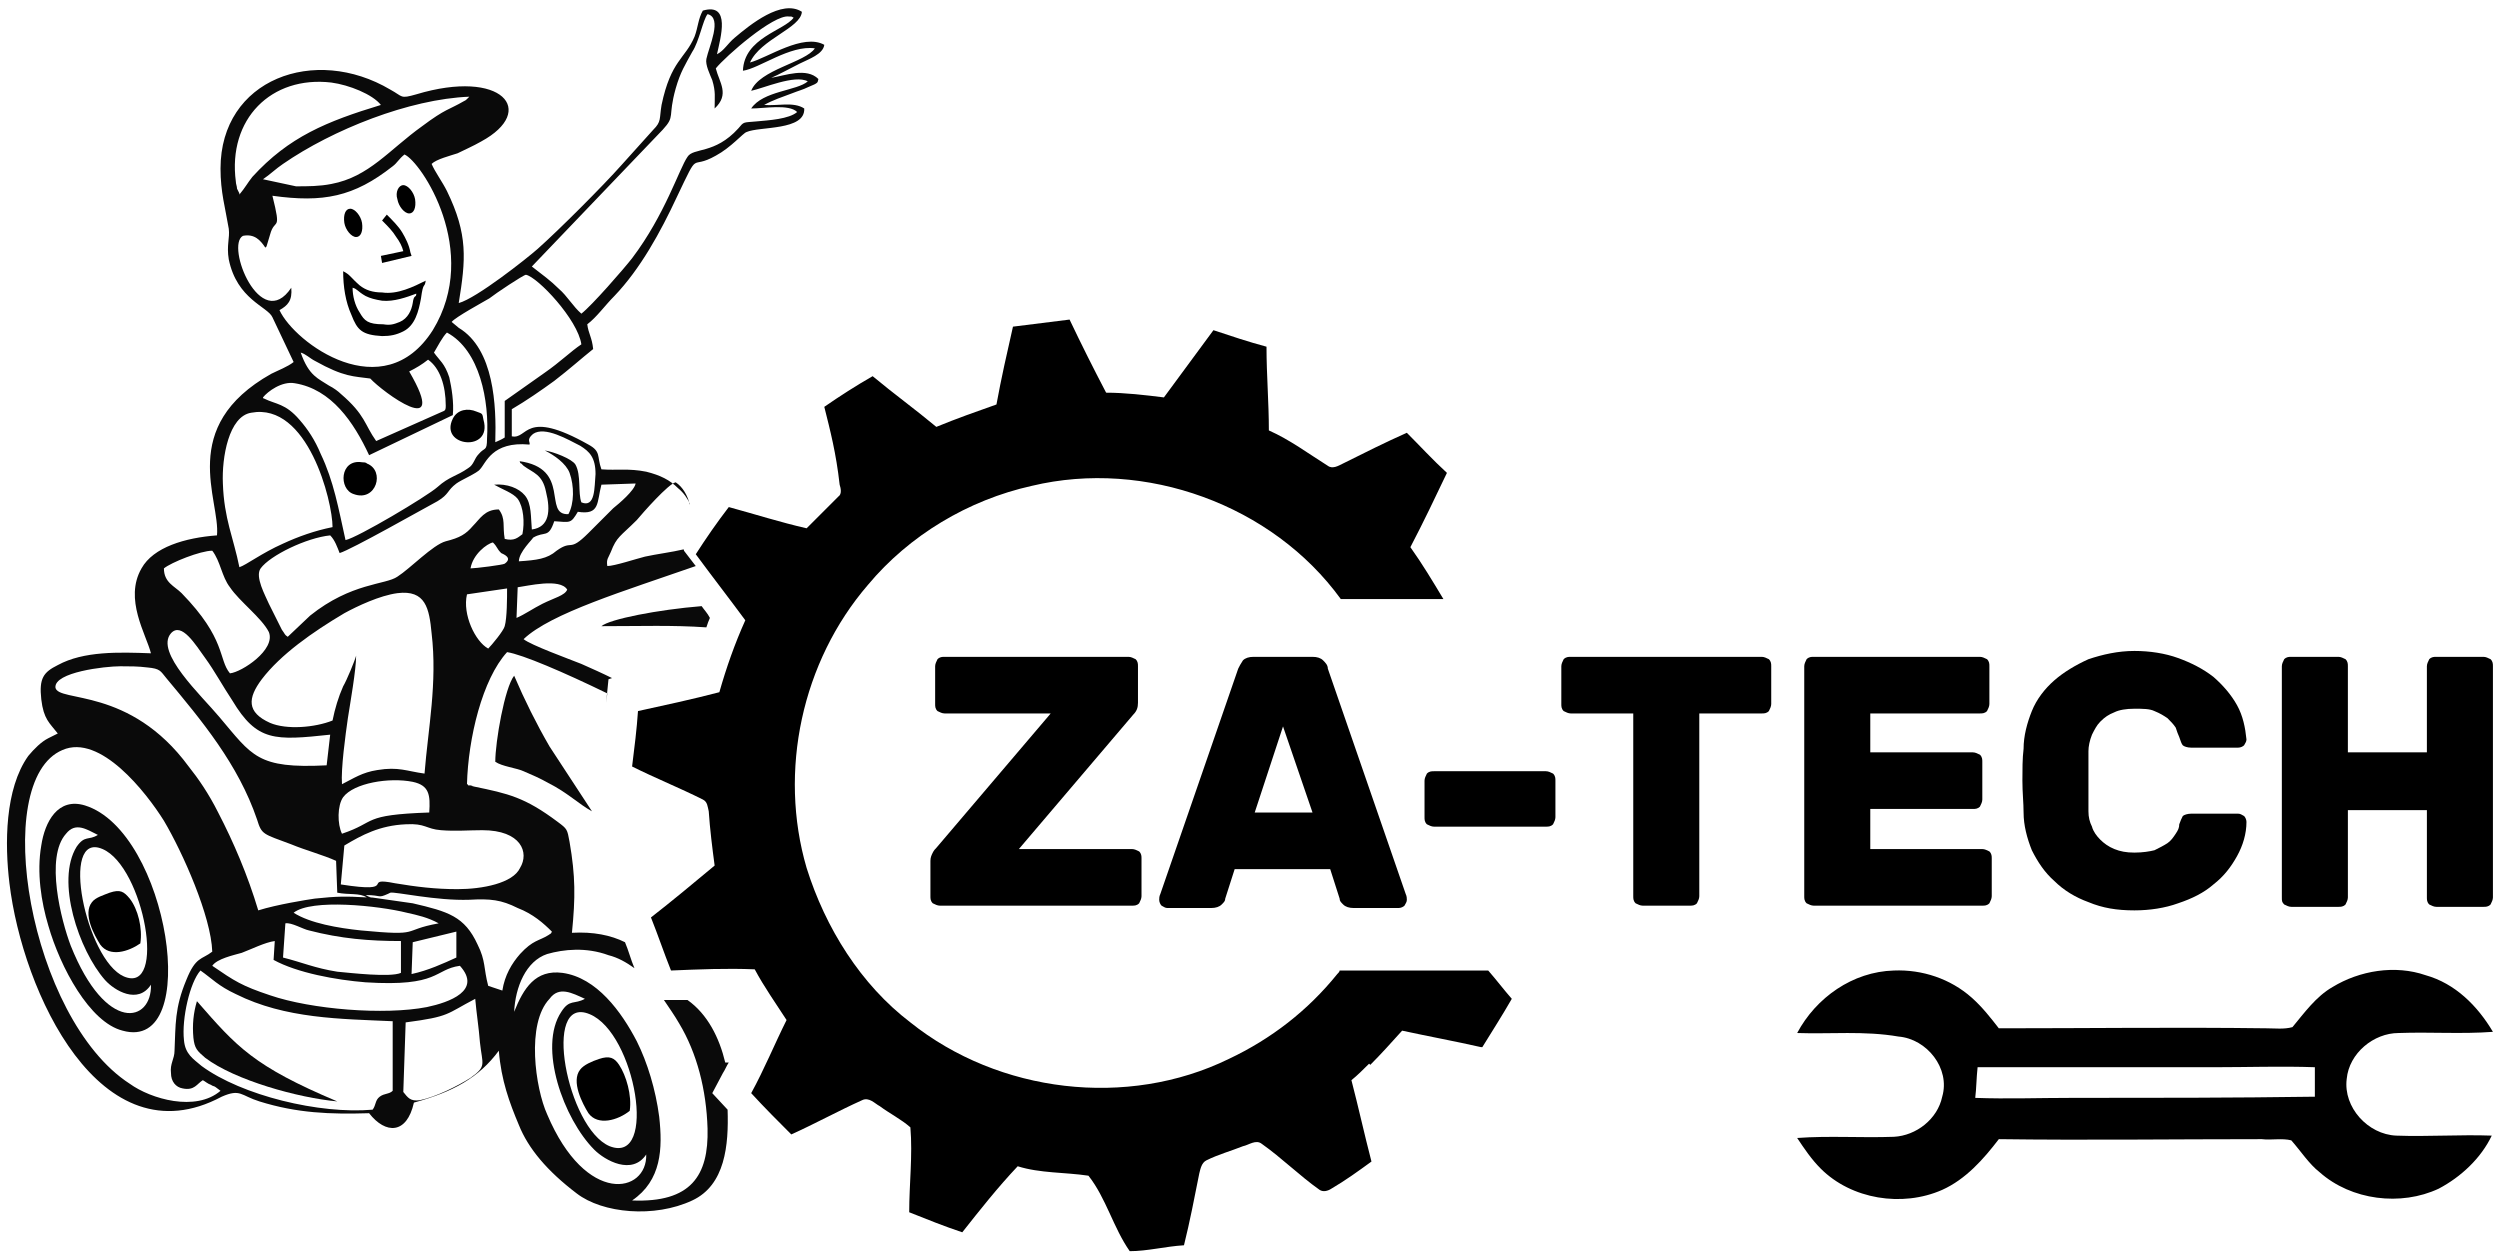 <?xml version="1.0" encoding="utf-8"?>
<!-- Generator: Adobe Illustrator 26.0.0, SVG Export Plug-In . SVG Version: 6.00 Build 0)  -->
<svg version="1.1" id="Vrstva_1" xmlns="http://www.w3.org/2000/svg" xmlns:xlink="http://www.w3.org/1999/xlink" x="0px" y="0px"
	 viewBox="0 0 212 106.3" style="enable-background:new 0 0 212 106.3;" xml:space="preserve">
<style type="text/css">
	
		.st0{clip-path:url(#SVGID_00000183948884143864013200000007032069533481080974_);fill-rule:evenodd;clip-rule:evenodd;fill:#0A0A0A;}
	.st1{clip-path:url(#SVGID_00000183948884143864013200000007032069533481080974_);fill-rule:evenodd;clip-rule:evenodd;}
	.st2{clip-path:url(#SVGID_00000183948884143864013200000007032069533481080974_);}
</style>
<g>
	<g>
		<defs>
			<rect id="SVGID_1_" width="212" height="106.3"/>
		</defs>
		<clipPath id="SVGID_00000050625986406790484330000008883989573593920385_">
			<use xlink:href="#SVGID_1_"  style="overflow:visible;"/>
		</clipPath>
		
			<path style="clip-path:url(#SVGID_00000050625986406790484330000008883989573593920385_);fill-rule:evenodd;clip-rule:evenodd;fill:#0A0A0A;" d="
			M32.3,8.9c-4.6,1.4-7.8,2.7-10.9,6.1c-0.4,0.5-0.6,0.9-1.1,1.5c0,0,0-0.1,0-0.1L20.1,16c0-0.2-0.1-0.4-0.1-0.6
			c-0.7-5.3,3-9,8.1-8.4C29.6,7.2,31.6,8,32.3,8.9 M22.3,15.2c0.6-0.4,1.1-0.9,1.7-1.3c4.2-2.9,10.7-5.5,15.8-5.7l-0.2,0.2
			c-0.1,0.1-0.1,0.1-0.3,0.2c-1.2,0.7-1.5,0.6-3.5,2.1c-2.8,2-4.5,4.3-7.7,4.9c-1,0.2-2,0.2-3,0.2L22.3,15.2z M67.3,1.5
			C66.5,2.6,63.1,3.2,63,6c1.4-0.2,4-2.2,6.1-1.9c-0.8,1.2-4.7,1.8-5.4,3.6c1-0.2,3.7-1.4,4.8-0.8c-0.9,0.8-3.8,0.8-4.8,2.3
			c1.1,0,3.2-0.4,3.9,0.3c-0.7,0.6-2.4,0.7-3.5,0.8c-1.1,0.1-1,0-1.5,0.6c-2,2.2-3.8,1.6-4.3,2.4c-0.7,1-1.9,4.9-4.7,8.6
			c-0.7,0.9-3.4,4-4.3,4.7c-0.7-0.6-1.2-1.5-1.9-2.1c-0.7-0.7-1.4-1.2-2.3-1.9l11.1-11.6c1.1-1.2,0.4-1,1.1-3.5
			c0.4-1.4,0.8-2,1.4-3.1c0.6-0.9,0.9-2.7,1.3-3.2c1.3,0.3,0.1,2.8-0.1,3.8c-0.1,0.5,0.3,1.3,0.5,1.8c0.3,1,0.2,1.4,0.2,2.4
			C61.9,8,61,7,60.7,5.8c0.8-1,4.9-4.6,6.2-4.4C67.2,1.4,67.1,1.4,67.3,1.5z M23.7,26.3c0.7-0.4,1.1-0.8,1-1.9
			c-2.6,3.9-5.6-3.6-4.1-4.4c1-0.2,1.5,0.4,1.9,1c0,0,0.1-0.1,0.1-0.1l0.3-1c0.4-1.5,1-0.1,0.2-3.3c4.3,0.6,6.9,0.1,10.2-2.5
			c0.4-0.3,0.5-0.6,1-1c1.4,0.6,6.5,8.2,2.4,14.9C32.5,34.6,25,29.1,23.7,26.3z M49.3,29.2c-0.9,0.6-1.8,1.5-3.1,2.4L42.8,34l0,3.1
			c-0.3,0.2-0.6,0.3-0.8,0.4c0.1-3.1-0.1-7.9-3.1-9.7l-0.6-0.5c0.3-0.4,2.7-1.7,3.2-2c0.5-0.4,2.9-2,3.1-2
			C45.6,23.5,49,27.1,49.3,29.2z M34.7,31.5c0.6-0.3,1.1-0.6,1.6-1c1,0.7,1.5,2.2,1.5,3.9c0,0.5-0.1,0.4-0.5,0.6l-5.4,2.4
			c-1-1.4-0.9-2.2-3-4c-0.2-0.2-0.6-0.5-1-0.7c-0.9-0.6-1.7-0.8-2.4-2.8c0.4,0.1,0.8,0.5,1.2,0.7c2.5,1.4,3.3,1.3,4.7,1.5
			C32.4,33.2,38.2,37.5,34.7,31.5z M29.3,45.8c-0.6-2.7-1-5-2.1-7.3c-0.5-1.2-1.1-2.1-1.8-2.9c-1.2-1.4-2-1.3-3-1.8
			c0,0-0.1,0-0.1-0.1c0.4-0.5,1.6-1.4,2.7-1.2c3.1,0.5,5,3.3,6.3,6.1l7.1-3.4c0.1-1.1-0.1-2.3-0.3-3.2c-0.4-1.2-0.8-1.4-1.3-2.1
			c0.3-0.5,0.7-1.3,1.1-1.7c2.8,1.5,3.6,5.8,3.4,9c0,1.1-0.2,0.7-0.7,1.3c-0.4,0.4-0.4,0.9-0.9,1.2c-1,0.7-1.6,0.7-2.6,1.6
			C36.2,42.1,30.3,45.6,29.3,45.8z M28.2,44.7c-1.5,0.3-2.9,0.8-4.2,1.4c-1.8,0.8-3.1,1.8-3.7,2c-0.5-2.5-1.3-4.1-1.4-7.1
			c-0.1-2.2,0.5-5.7,2.4-6C26.1,34.1,28.2,42.5,28.2,44.7z M49.3,42.6c-0.3-0.8,0-2.3-0.5-3.2c-0.3-0.5-1.9-1.1-2.6-1.2
			c0.8,0.4,1.8,1.1,2.1,1.9c0.4,1.1,0.4,2.6-0.1,3.5c-2.2,0.1,0.3-3.9-4.2-4.5c0,0,0.1,0,0.1,0.1c0,0.1,0.1,0.1,0.1,0.1
			c0,0,0.1,0.1,0.1,0.1c0,0,0.1,0.1,0.1,0.1c0.8,0.6,1.6,0.7,1.9,2.2c0.4,1.6,0.3,3-1.2,3.2c-0.1-1,0-2.2-0.6-2.9
			c-0.5-0.6-1.5-1-2.6-0.9c0.7,0.4,1.6,0.7,2,1.2c0.5,0.7,0.6,2,0.4,3c-0.4,0.3-0.7,0.6-1.5,0.4c-0.2-1.1,0.1-1.7-0.5-2.5
			c-1.2,0-1.6,0.8-2.2,1.4c-0.6,0.7-1.1,1-2.3,1.3c-1.1,0.3-3,2.3-4.1,3c-1,0.7-3.9,0.5-7.4,3.3l-1.9,1.8c-0.3-0.2-0.2-0.2-0.5-0.6
			l-1.1-2.2c-0.3-0.7-1.2-2.3-0.7-3c0.8-1.1,3.9-2.6,5.9-2.8c0.4,0.4,0.6,1,0.8,1.5c1-0.3,7-3.7,8.3-4.4c1-0.6,0.8-0.9,1.6-1.5
			c0.4-0.3,1.8-0.9,2-1.2c0.5-0.5,1-2.4,4.2-2.1c0.1-0.2-0.3-0.4,0.3-0.9c1-0.7,3,0.5,4,1c0.8,0.5,1.3,1,1.3,2.4
			C50.4,41.3,50.5,43.1,49.3,42.6z M19.5,57.1c-1-1.2-0.3-2.9-4.1-6.8c-0.6-0.6-1.5-0.9-1.5-2.1c0.6-0.5,3.1-1.5,4.1-1.5
			c0.7,0.9,0.8,2.2,1.5,3.1c0.8,1.2,2.7,2.6,3.3,3.8C23.4,55.1,20.5,57,19.5,57.1z M28.5,73l0.1,2.7c1,0.2,1.9,0,2.5,0.4
			c-1.8-0.1-2.5-0.1-4.4,0.1c-0.7,0.1-3.2,0.5-4.8,1c-0.9-3-2.1-5.8-3.4-8.3c-0.8-1.6-1.7-2.9-2.5-3.9C11,58.2,4.9,59.6,4.7,58.3
			c-0.1-1.3,4.2-1.8,5.5-1.8c0.8,0,1.5,0,2.3,0.1c1.1,0.1,1.1,0.3,1.6,0.9c3,3.6,6.1,7.3,7.7,12c0.4,1.3,0.5,1.2,2.9,2.1
			C25.9,72.1,27.4,72.5,28.5,73z M28,62.3l-0.3,2.6c-5.9,0.3-6.3-0.8-9.1-4.1c-1.5-1.8-5.5-5.5-4.1-7.1c0.9-1,2.1,1,2.9,2.1
			c0.8,1.1,1.5,2.4,2.3,3.6C21.8,62.9,23.3,62.8,28,62.3z M36,65.6c-1.5-0.2-2.2-0.6-4-0.3c-1.3,0.2-2,0.7-3,1.2
			c-0.1-1.3,0.3-4.2,0.5-5.6c0.2-1.3,0.7-4.1,0.7-5.3c-0.1,0.4-0.8,2.1-1.1,2.6c-0.4,0.9-0.7,1.9-0.9,2.9c-1.5,0.6-3.9,0.8-5.3,0.2
			c-2-0.9-1.9-2.1-0.7-3.7c1.6-2.1,4.3-4,7-5.6c1.1-0.6,3-1.5,4.5-1.7c2.4-0.3,2.7,1.3,2.9,3.4C37.1,57.9,36.3,61.8,36,65.6z
			 M36.4,68.9c-5.8,0.2-4.4,0.8-7.4,1.8c-0.4-0.8-0.4-2.4,0.1-3.1c0.9-1.2,3.9-1.7,5.9-1.3C36.4,66.6,36.5,67.4,36.4,68.9z
			 M38.8,75.4c-1.9,0-3.5-0.2-5.3-0.5c-3-0.6,0.5,0.9-4.6,0.1l0.3-3.3c1.5-0.9,3-1.7,5.2-1.8c1.7-0.1,1.7,0.4,3,0.5
			c1.2,0.1,2.4,0,3.5,0c3.3,0,4,1.9,3.2,3.2C43.5,74.9,40.9,75.4,38.8,75.4z M39.9,48.2c0.2-1.2,1.4-2.1,1.9-2.2
			c0.4,0.4,0.3,0.5,0.7,0.9c0.2,0.1,1,0.4,0.3,0.9C42.7,47.9,40.3,48.2,39.9,48.2z M41.4,55c-1.1-0.6-2.2-2.9-1.8-4.6l3.4-0.5
			c0,0.8,0,2.5-0.2,3.2C42.7,53.5,41.7,54.7,41.4,55z M48.1,50c-0.2,0.5-1.1,0.7-2.1,1.2c-0.8,0.4-1.5,0.9-2.2,1.2l0.1-2.6
			C44.7,49.7,47.5,49,48.1,50z M44,47.6c0-0.8,1.2-1.9,1.2-2c1-0.6,1.3,0.1,1.8-1.4c1.4,0.1,1.4,0.2,2-0.8c1.9,0.3,1.6-0.8,2-2.3
			l2.9-0.1c-0.1,0.6-1.4,1.7-1.9,2.1c-0.7,0.7-1.3,1.3-2.1,2.1c-1.7,1.7-1.3,0.5-2.7,1.5C46.4,47.4,45.5,47.5,44,47.6z M57.3,44.4
			L57.3,44.4L57.3,44.4L57.3,44.4z M57.4,44.2L57.4,44.2L57.4,44.2L57.4,44.2L57.4,44.2z M18,80.7c-0.9,0.7-1.4,0.4-2.2,2.4
			c-1,2.4-0.9,3.8-1,6c0,0.7-0.4,1.1-0.3,1.9c0,0.7,0.4,1.2,1,1.3c1,0.2,1.2-0.4,1.7-0.7c0.2,0.1,0.4,0.3,0.7,0.4
			c0.1,0.1,0.3,0.1,0.4,0.2l0.4,0.3c-2.1,1.8-5.9,0.7-7.7-0.6C2.5,86.4-0.9,66.2,5.3,63.6c3.2-1.4,7.1,3.6,8.6,6
			C15.5,72.3,17.9,77.7,18,80.7z M46.8,79c-0.1,0.2,0,0.1-0.3,0.3c-0.8,0.5-1.3,0.4-2.4,1.6c-0.7,0.8-1.3,1.8-1.5,3.1l-1.2-0.4
			c-0.4-1.5-0.2-2.1-0.9-3.5c-1.1-2.4-2.5-2.8-5.5-3.5l-3.5-0.5c-1.1-0.3,0.9,0.3-0.3-0.1L31,75.9c1.4,0,1,0.3,1.9-0.1l0.2-0.1
			c0.4-0.1,3.9,0.7,6.7,0.6c1.8-0.1,2.7,0,4.1,0.7C45.2,77.5,46.1,78.3,46.8,79z M50,86c3.9,1.6,5.8,12.8,1.7,11.2
			C48.1,95.7,45.9,84.3,50,86z M49.6,84.7c-0.9,0.5-1.3,0-2,1.1c-2,3,0.2,9.1,2.8,11.7c0.9,0.9,3.2,2.2,4.4,0.4
			c0.1,3.3-5.1,4.4-8.4-3.4c-1-2.2-1.8-7.7,0.2-9.8C47.4,83.6,48.5,84.2,49.6,84.7z M34.2,92.6l0.2-5.9c3.8-0.5,3.4-0.7,5.9-2
			c0.1,1.2,0.3,2.4,0.4,3.7c0.2,1.9,0.6,2-0.8,3c-1.1,0.7-2.9,1.6-4.3,1.9C34.8,93.4,34.6,93.1,34.2,92.6z M33.3,86.6l0,5.9
			c-0.3,0.3-0.7,0.2-1.1,0.5c-0.4,0.3-0.3,0.7-0.6,1.1c-4.5,0.4-11.1-1.2-14.5-3.7c-0.7-0.6-1.4-1-1.5-2.2c-0.2-1.8,0.5-4.9,1.4-5.9
			c1,0.7,1.5,1.3,3,2C24.2,86.4,28.9,86.4,33.3,86.6z M23.2,81.4c2,1.1,5.3,1.7,7.8,1.9c6.3,0.4,5.8-1.1,8-1.4
			c1.9,2.1-0.9,3.1-2.8,3.5c-3.6,0.7-9.8,0.2-13.3-1c-2.4-0.8-3-1.2-4.9-2.5c0.4-0.6,1.8-0.9,2.5-1.1c0.8-0.3,2-0.9,2.8-1L23.2,81.4
			z M34,79.8l0,2.7c-0.9,0.4-4.3,0-5.4-0.1c-1.9-0.3-3-0.8-4.6-1.2l0.2-2.9c0.5-0.1,1.5,0.5,2,0.6C28.9,79.6,31.3,79.8,34,79.8z
			 M38.7,81.2c-1.1,0.5-2.4,1.1-3.8,1.4l0.1-2.7l3.7-0.9L38.7,81.2z M37.2,78.3c-3.3,0.6-1.3,1.1-6.6,0.6c-1.9-0.2-4.3-0.6-5.7-1.5
			c1.5-1.2,7.2-0.6,9.6,0C35.4,77.6,36.3,77.8,37.2,78.3C37.1,78.3,37.2,78.3,37.2,78.3z M60.8,4.6c0.6-0.3,0.9-0.9,1.5-1.4
			c1.3-1.1,4-3.3,5.7-2.2c-0.1,1.4-3.5,2.3-4.4,4.3c1.5-0.4,4.5-2.5,6.3-1.5c-0.1,0.8-1.3,1.2-2.1,1.6c-0.6,0.3-1.9,1-2.4,1.2
			c1.2-0.2,3-0.9,4,0.1c-0.1,0.3,0.1,0.3-0.9,0.7c-0.4,0.2-0.8,0.3-1.3,0.5c-0.8,0.3-1.7,0.6-2.4,1c1.1,0.1,2.5-0.3,3.4,0.3
			c0.1,1.9-3.8,1.5-4.9,2c-0.3,0.1-1.3,1.3-2.6,2c-2.3,1.3-1.3-0.7-3.3,3.5c-1.4,3-3.1,6.1-5.3,8.4c-0.8,0.8-1.5,1.8-2.3,2.4
			c0.1,0.8,0.4,1.1,0.5,2.1c-1,0.8-2,1.7-3.3,2.7c-1.1,0.8-2.4,1.7-3.6,2.4l0,2.3c1.4,0.3,1-2.4,6.5,0.7c1.1,0.6,0.7,1,1.1,2.1
			c1.3,0.1,2.3-0.1,3.8,0.2c1.2,0.3,2,0.7,2.7,1.4c0.5,0.4,0.8,0.9,1,1.3l0,0l0,0l0,0l0,0l0,0l0,0l0,0l0,0l0,0l0,0l0,0l0,0l0,0l0,0
			l0,0l0,0l0,0l0,0l0,0l0,0l0,0l0,0l0,0l0,0l0,0l0,0l0,0l0,0l0,0l0,0l0,0l0,0.1l0,0l0,0l0,0l0,0l0,0l0,0l0,0l0,0l0,0l0,0l0,0l0,0
			l0,0l0,0l0,0l0,0l0,0l0,0l0,0l0,0l0,0l0,0l0,0l0,0l0,0l0,0l0,0l0,0l0,0l0,0l0,0l0,0l0,0l0,0l0,0l0,0l0,0l0,0l0,0
			c-0.2-0.8-0.6-1.5-1.2-1.9c-0.6,0.1-2.8,2.6-3.3,3.2c-1.4,1.4-1.7,1.4-2.2,2.7c-0.2,0.5-0.4,0.6-0.3,1.2c0.6,0,2.4-0.6,3.2-0.8
			c0.9-0.2,2.4-0.4,3.2-0.6l0.1,0l0,0.1c0.3,0.4,0.7,0.9,1,1.3C53,50.1,46.7,52,44.4,54.2c0.6,0.5,3.9,1.7,4.9,2.1
			c0.9,0.4,1.8,0.8,2.6,1.2l-0.3,0.1l-0.2,2l0.1-0.8c-3.7-1.8-7.2-3.3-8.5-3.5c-2.1,2.3-3.3,7.3-3.4,11.2c0,0,0.1,0,0.1,0.1
			c0,0,0.1,0,0.1,0c0,0,0.1,0,0.1,0c0.4,0.1-0.1,0,0.3,0.1c2.9,0.6,4.3,0.9,7.1,3c0.8,0.6,0.8,0.6,1,1.7c0.5,2.9,0.5,4.7,0.2,7.7
			c1.8-0.1,3.3,0.2,4.5,0.8c0.3,0.7,0.5,1.5,0.8,2.2c-0.7-0.5-1.4-0.9-2.2-1.1c-1.9-0.7-3.8-0.5-5.2-0.1c-1.8,0.6-2.7,2.8-2.8,4.9
			c0.8-2,1.8-3.6,4.1-3.3c2.9,0.4,5,3.3,6.3,5.8c0.9,1.8,1.6,4.1,1.9,6.4c0.3,2.7,0.2,5.4-2.3,7.1c5,0.2,6.5-2.1,6.4-6.1
			c-0.1-3.3-0.9-6.4-2.4-8.9c-0.4-0.7-0.9-1.4-1.3-2l-1.7,0l1.9,0c0.6,0,1.2,0,1.8,0C60,86,61,88,61.5,90.1c0.1,0,0.2,0,0.3,0
			c-0.2,0.3-0.3,0.6-0.5,0.9l-0.9,1.7l1.3,1.4l0,0l0,0l0,0l0,0l0,0l0,0l0,0l0,0l0,0l0,0l0,0l0,0l0,0l0,0l0,0l0,0l0,0l0,0l0,0l0,0
			l0,0l0,0l0,0l0,0l0,0l0,0l0,0l0,0l0,0l0,0l0,0l0,0l0,0l0,0l0,0l0,0l0,0l0,0l0,0l0,0l0,0l0,0l0,0l0,0l0,0l0,0l0,0l0,0l0,0l0,0l0,0
			l0,0l0,0l0,0l0,0l0,0l0,0l0,0l0,0l0,0l0,0l0,0l0,0l0,0l0,0l0,0l0,0l0,0l0,0l0,0l0,0l0,0l0,0l0,0c0.1,3-0.2,6.4-3,7.7
			c-3.2,1.5-7.6,1.1-9.8-0.6c-2.5-1.9-4.1-3.8-4.9-5.8c-0.8-1.9-1.5-3.8-1.7-6.3c-1.7,2.3-3.9,3.5-7.2,4.4c-0.6,2.7-2.4,2.7-3.8,0.9
			c-3.3,0.1-6.1,0-9.3-1c-1.6-0.5-1.6-1.1-3.2-0.4C8.5,98.5,1.9,84.1,0.8,74.9c-0.4-3.3-0.4-8,1.6-10.8c0.5-0.6,1.1-1.2,1.7-1.5
			l0.8-0.4c-0.7-0.9-1.2-1.2-1.4-2.9c-0.2-1.8,0.2-2.3,1.4-2.9c2.2-1.2,5.2-1.1,7.9-1c-0.4-1.6-2.3-4.6-0.8-7.2
			c1-1.8,3.7-2.6,6.4-2.8c0.3-3-3.4-9.2,4.6-13.7c0.6-0.3,1.4-0.6,1.9-1l-1.8-3.8c-0.4-0.9-3-1.5-3.7-4.9c-0.2-1.2,0.1-1.8,0-2.6
			c-0.3-1.8-0.7-3.1-0.7-5.1c0-7.6,8-10.5,14.4-6.7c1.1,0.6,0.8,0.8,2.2,0.4c7.3-2.2,10.3,1.4,5.5,4c-0.7,0.4-1.4,0.7-2,1
			c-0.6,0.2-1.8,0.5-2.2,0.9c0.3,0.7,0.9,1.5,1.3,2.3c1.8,3.7,1.6,5.8,1,9.5c1.5-0.4,5.8-3.8,6.7-4.6c1.8-1.6,5.5-5.3,7.1-7.1l2.7-3
			c0.7-0.7,0.5-0.9,0.7-2.1c0.8-3.8,2-3.9,2.8-5.8c0.3-0.8,0.3-1.5,0.7-2.2C62,0.2,61.1,3.2,60.8,4.6z"/>
		
			<path style="clip-path:url(#SVGID_00000050625986406790484330000008883989573593920385_);fill-rule:evenodd;clip-rule:evenodd;fill:#0A0A0A;" d="
			M8.3,70.8c-0.8,0.5-1.1,0-1.8,1c-1.8,2.9,0.2,8.8,2.4,11.3c0.8,0.9,2.8,2.1,3.9,0.4c0.1,3.2-3.8,4.2-6.8-3.3
			c-0.8-2.1-2.2-7.5-0.4-9.5C6.4,69.7,7.3,70.3,8.3,70.8 M8.7,72c3.5,1.5,5.5,12.4,1.8,10.8C7.3,81.4,5,70.4,8.7,72z M7.2,68.3
			c7.1,2.2,10,21,3.2,19.1c-2.8-0.7-5.3-5.4-6.3-8.9c-0.6-2-1-4.5-0.6-6.8C3.8,69.7,4.9,67.6,7.2,68.3z"/>
		
			<path style="clip-path:url(#SVGID_00000050625986406790484330000008883989573593920385_);fill-rule:evenodd;clip-rule:evenodd;fill:#0A0A0A;" d="
			M59.9,53.2C57,53,54.4,53.1,51,53.1c0.7-0.6,4.8-1.4,8.5-1.7c0.2,0.3,0.5,0.6,0.7,1C60.1,52.6,60,52.9,59.9,53.2"/>
		
			<path style="clip-path:url(#SVGID_00000050625986406790484330000008883989573593920385_);fill-rule:evenodd;clip-rule:evenodd;fill:#0A0A0A;" d="
			M50.2,68.8c-1.1-0.6-2.1-1.6-3.7-2.4c-0.7-0.4-1.4-0.7-2.1-1c-0.7-0.3-1.8-0.4-2.4-0.8c0-1.7,0.8-6.3,1.6-7.3c0.9,2.1,1.9,4.1,3,6
			L50.2,68.8z"/>
		
			<path style="clip-path:url(#SVGID_00000050625986406790484330000008883989573593920385_);fill-rule:evenodd;clip-rule:evenodd;fill:#0A0A0A;" d="
			M16.7,84.9c-0.3,1-0.4,2-0.3,3.1c0.1,0.9,0.3,1.1,1,1.7c2.5,1.9,7.9,3.4,11.2,3.7C21.5,90.4,20.1,88.8,16.7,84.9"/>
		
			<path style="clip-path:url(#SVGID_00000050625986406790484330000008883989573593920385_);fill-rule:evenodd;clip-rule:evenodd;" d="
			M35.3,24.9c0,0.4-0.2,0-0.3,0.8c-0.1,0.6-0.4,1.3-1.1,1.6c-0.5,0.2-0.8,0.3-1.4,0.2c-1.3,0-1.6-0.3-2-1c-0.4-0.6-0.6-1.4-0.6-2.1
			c0.4,0.1,0.4,0.3,1.1,0.7c0.4,0.2,0.8,0.3,1.4,0.4C33.4,25.6,34.5,25.2,35.3,24.9 M36.1,23.8c-0.1,0.7-0.2,0-0.4,1.5
			c-0.2,1.1-0.5,2.3-1.5,2.8c-0.6,0.3-1.1,0.4-1.8,0.4c-1.7-0.1-2.1-0.5-2.6-1.8c-0.5-1.1-0.7-2.4-0.7-3.7c0.6,0.3,0.6,0.5,1.4,1.2
			c0.5,0.4,1.1,0.6,1.9,0.6C33.7,25,35.1,24.3,36.1,23.8z"/>
		
			<path style="clip-path:url(#SVGID_00000050625986406790484330000008883989573593920385_);fill-rule:evenodd;clip-rule:evenodd;" d="
			M11.9,80c-1,0.7-2.6,1.2-3.4,0.1c-0.5-0.8-1.5-2.6-0.7-3.6c0.3-0.4,1-0.6,1.5-0.8c0.9-0.3,1.2-0.1,1.7,0.5
			C11.7,77.1,12.1,78.7,11.9,80"/>
		
			<path style="clip-path:url(#SVGID_00000050625986406790484330000008883989573593920385_);fill-rule:evenodd;clip-rule:evenodd;" d="
			M40.4,34.9c0.5,0.2,0.5,0.1,0.6,0.7c0.8,2.8-3.8,2.3-2.6-0.1C38.8,34.7,39.7,34.6,40.4,34.9"/>
		
			<path style="clip-path:url(#SVGID_00000050625986406790484330000008883989573593920385_);fill-rule:evenodd;clip-rule:evenodd;" d="
			M31.1,39.3c1.6,0.6,0.8,3.3-1.1,2.6c-1.3-0.4-1.2-3,0.7-2.7C31.1,39.2,31.1,39.3,31.1,39.3"/>
		
			<path style="clip-path:url(#SVGID_00000050625986406790484330000008883989573593920385_);fill-rule:evenodd;clip-rule:evenodd;" d="
			M29.7,17.7c0.4,0,0.9,0.6,1,1.2c0.1,0.7-0.1,1.2-0.5,1.2s-0.9-0.6-1-1.2C29.1,18.2,29.3,17.7,29.7,17.7"/>
		
			<path style="clip-path:url(#SVGID_00000050625986406790484330000008883989573593920385_);fill-rule:evenodd;clip-rule:evenodd;" d="
			M34.2,15.7c0.4,0,0.9,0.6,1,1.2c0.1,0.7-0.1,1.2-0.5,1.2c-0.4,0-0.9-0.6-1-1.2C33.5,16.3,33.8,15.7,34.2,15.7"/>
		<path style="clip-path:url(#SVGID_00000050625986406790484330000008883989573593920385_);" d="M32.8,18.2c0.5,0.5,1,1,1.3,1.5
			c0.3,0.5,0.6,1.1,0.7,1.7l0.1,0.3l-2.5,0.6l-0.1-0.6l1.9-0.4c-0.1-0.4-0.3-0.8-0.6-1.2c-0.3-0.5-0.7-0.9-1.2-1.4L32.8,18.2z"/>
		
			<path style="clip-path:url(#SVGID_00000050625986406790484330000008883989573593920385_);fill-rule:evenodd;clip-rule:evenodd;" d="
			M53.4,94.2c-1,0.8-2.7,1.3-3.5,0.2c-0.5-0.8-1.5-2.7-0.7-3.7c0.3-0.4,1-0.7,1.6-0.9c0.9-0.3,1.3-0.1,1.7,0.5
			C53.1,91.2,53.6,92.9,53.4,94.2"/>
		<path style="clip-path:url(#SVGID_00000050625986406790484330000008883989573593920385_);" d="M128.9,50.6c0.2,0,0.3,0,0.5,0l0,0
			H128.9z M69.9,34.5c1.3-0.9,2.7-1.8,4.1-2.6c1.8,1.5,3.6,2.8,5.4,4.3c1.7-0.7,3.4-1.3,5.1-1.9c0.4-2.2,0.9-4.4,1.4-6.6
			c1.6-0.2,3.2-0.4,4.8-0.6c1,2.1,2,4.1,3.1,6.2c1.6,0,3.3,0.2,4.9,0.4c1.4-1.9,2.8-3.8,4.2-5.7c1.5,0.5,3,1,4.5,1.4
			c0,2.4,0.2,4.7,0.2,7.1c1.8,0.8,3.4,2,5,3c0.4,0.3,0.9,0,1.3-0.2c1.8-0.9,3.6-1.8,5.4-2.6c1.1,1.1,2.2,2.3,3.4,3.4
			c-1,2.1-2,4.2-3.1,6.3c1,1.4,1.9,2.9,2.8,4.4h-8.7c-5.8-8-16.6-11.9-26.2-9.6c-5.4,1.2-10.4,4.2-13.9,8.4
			c-5.6,6.5-7.6,15.8-5.2,24c1.6,5.1,4.6,9.9,8.8,13.1c7.5,6,18.4,7.3,27,3.1c3.6-1.7,6.7-4.1,9.2-7.2l0,0c0.1-0.1,0.2-0.2,0.2-0.3
			h12.6c0.7,0.8,1.3,1.6,2,2.4c-0.8,1.4-1.7,2.8-2.5,4.1l-0.1,0l0,0c-2.2-0.5-4.4-0.9-6.7-1.4c-0.9,1-1.8,2-2.7,2.9l-0.1-0.1
			c-0.5,0.5-1,1-1.5,1.4c0.6,2.3,1.1,4.6,1.7,6.9c-1.1,0.8-2.2,1.6-3.4,2.3c-0.3,0.2-0.7,0.3-1,0.1c-1.7-1.2-3.2-2.7-4.9-3.9
			c-0.5-0.4-1.1,0.1-1.6,0.2c-1,0.4-2.1,0.7-3.1,1.2c-0.4,0.2-0.5,0.7-0.6,1.1c-0.4,2-0.8,4.1-1.3,6.1c-1.6,0.1-3.1,0.5-4.6,0.5
			c-1.4-2-2-4.5-3.5-6.4c-2-0.3-4.1-0.2-6-0.8c-1.7,1.8-3.2,3.7-4.7,5.6c-1.5-0.5-3-1.1-4.5-1.7c0-2.4,0.3-4.8,0.1-7.2
			c-0.8-0.7-1.8-1.2-2.6-1.8c-0.4-0.2-0.9-0.8-1.5-0.5c-2,0.9-4,2-6,2.9c-1.1-1.1-2.3-2.3-3.4-3.5c1.1-2,2-4.2,3-6.2
			c-0.9-1.4-1.9-2.8-2.7-4.3c-2.4-0.1-4.7,0-7.1,0.1c-0.6-1.5-1.1-3-1.7-4.5c1.8-1.4,3.6-2.9,5.4-4.4c-0.2-1.5-0.4-3.1-0.5-4.6
			c-0.1-0.4-0.1-0.8-0.5-1c-2-1-4-1.8-6-2.8c0.2-1.6,0.4-3.2,0.5-4.7c2.3-0.5,4.6-1,6.9-1.6c0.6-2.1,1.3-4.1,2.2-6.1
			c-1.4-1.9-2.8-3.7-4.2-5.6c0.9-1.4,1.8-2.7,2.8-4c2.2,0.6,4.4,1.3,6.6,1.8c0.9-0.9,1.8-1.8,2.7-2.7c0.3-0.2,0.2-0.7,0.1-1
			C70.9,38.4,70.4,36.5,69.9,34.5z"/>
		<path style="clip-path:url(#SVGID_00000050625986406790484330000008883989573593920385_);" d="M167.5,93.1L167.5,93.1
			c2.7,0.1,5.4,0,8.2,0c6.9,0,13.7,0,20.6-0.1c0-0.8,0-1.7,0-2.5c-2.8-0.1-5.7,0-8.5,0c-6.7,0-13.4,0-20.1,0
			C167.6,91.4,167.6,92.3,167.5,93.1 M152.4,87.6c1.6-3,4.7-5.2,8.2-5.3c2.4-0.1,4.8,0.7,6.6,2.3c0.9,0.8,1.6,1.7,2.3,2.6
			c7.6,0,15.1-0.1,22.7,0c0.7,0,1.5,0.1,2.2-0.1c1-1.2,2-2.6,3.4-3.4c2.3-1.4,5.3-1.9,7.9-1c2.5,0.7,4.4,2.6,5.7,4.8
			c-2.7,0.2-5.3,0-8,0.1c-2.1,0-4.2,1.7-4.4,3.9c-0.3,2.4,1.8,4.7,4.2,4.8c2.7,0.1,5.4-0.1,8.1,0c-0.9,1.9-2.6,3.5-4.5,4.5
			c-3.2,1.5-7.4,1-10.1-1.4c-0.9-0.7-1.6-1.8-2.4-2.7c-0.8-0.2-1.7,0-2.5-0.1c-7.4,0-14.9,0.1-22.3,0c-1.3,1.7-2.8,3.4-4.8,4.3
			c-3.4,1.5-7.7,0.8-10.3-1.8c-0.8-0.8-1.4-1.7-2-2.6c2.7-0.2,5.4,0,8.2-0.1c1.9-0.1,3.7-1.5,4.1-3.4c0.7-2.4-1.3-4.9-3.7-5.1
			C158.1,87.4,155.2,87.7,152.4,87.6z"/>
		<path style="clip-path:url(#SVGID_00000050625986406790484330000008883989573593920385_);" d="M96,72c0.2,0,0.4,0.1,0.6,0.2
			c0.2,0.2,0.2,0.4,0.2,0.6v3.2c0,0.2-0.1,0.4-0.2,0.6c-0.2,0.2-0.4,0.2-0.6,0.2H79.7c-0.2,0-0.4-0.1-0.6-0.2
			c-0.2-0.2-0.2-0.4-0.2-0.6V73c0-0.3,0.1-0.5,0.2-0.7c0.1-0.2,0.2-0.3,0.3-0.4l9.7-11.4h-9c-0.2,0-0.4-0.1-0.6-0.2
			c-0.2-0.2-0.2-0.4-0.2-0.6v-3.2c0-0.2,0.1-0.4,0.2-0.6c0.2-0.2,0.4-0.2,0.6-0.2h15.6c0.2,0,0.4,0.1,0.6,0.2
			c0.2,0.2,0.2,0.4,0.2,0.6v3.1c0,0.4-0.1,0.7-0.4,1L86.4,72H96z"/>
		<path style="clip-path:url(#SVGID_00000050625986406790484330000008883989573593920385_);" d="M106.4,68.9h4.9l-2.5-7.3
			L106.4,68.9z M111.3,55.7c0.4,0,0.7,0.1,0.9,0.3c0.2,0.2,0.4,0.4,0.4,0.7l6.6,19.1c0.1,0.2,0.1,0.4,0.1,0.5c0,0.2-0.1,0.3-0.2,0.5
			c-0.1,0.1-0.3,0.2-0.5,0.2h-3.8c-0.4,0-0.7-0.1-0.9-0.3c-0.2-0.2-0.3-0.3-0.3-0.5l-0.8-2.5h-8.1l-0.8,2.5c0,0.2-0.1,0.3-0.3,0.5
			c-0.2,0.2-0.5,0.3-0.9,0.3H99c-0.2,0-0.3-0.1-0.5-0.2c-0.1-0.1-0.2-0.3-0.2-0.5c0-0.1,0-0.3,0.1-0.5l6.6-19.1
			c0.1-0.2,0.2-0.4,0.4-0.7c0.2-0.2,0.5-0.3,0.9-0.3H111.3z"/>
		<path style="clip-path:url(#SVGID_00000050625986406790484330000008883989573593920385_);" d="M121.6,70.1c-0.2,0-0.4-0.1-0.6-0.2
			c-0.2-0.2-0.2-0.4-0.2-0.6v-3.1c0-0.2,0.1-0.4,0.2-0.6c0.2-0.2,0.4-0.2,0.6-0.2h9.5c0.2,0,0.4,0.1,0.6,0.2
			c0.2,0.2,0.2,0.4,0.2,0.6v3.1c0,0.2-0.1,0.4-0.2,0.6c-0.2,0.2-0.4,0.2-0.6,0.2H121.6z"/>
		<path style="clip-path:url(#SVGID_00000050625986406790484330000008883989573593920385_);" d="M149.4,55.7c0.2,0,0.4,0.1,0.6,0.2
			c0.2,0.2,0.2,0.4,0.2,0.6v3.2c0,0.2-0.1,0.4-0.2,0.6c-0.2,0.2-0.4,0.2-0.6,0.2h-5.3v15.5c0,0.2-0.1,0.4-0.2,0.6
			c-0.2,0.2-0.4,0.2-0.6,0.2h-4c-0.2,0-0.4-0.1-0.6-0.2c-0.2-0.2-0.2-0.4-0.2-0.6V60.5h-5.3c-0.2,0-0.4-0.1-0.6-0.2
			c-0.2-0.2-0.2-0.4-0.2-0.6v-3.2c0-0.2,0.1-0.4,0.2-0.6c0.2-0.2,0.4-0.2,0.6-0.2H149.4z"/>
		<path style="clip-path:url(#SVGID_00000050625986406790484330000008883989573593920385_);" d="M168.1,72c0.2,0,0.4,0.1,0.6,0.2
			c0.2,0.2,0.2,0.4,0.2,0.6v3.2c0,0.2-0.1,0.4-0.2,0.6c-0.2,0.2-0.4,0.2-0.6,0.2h-14.3c-0.2,0-0.4-0.1-0.6-0.2
			c-0.2-0.2-0.2-0.4-0.2-0.6V56.5c0-0.2,0.1-0.4,0.2-0.6c0.2-0.2,0.4-0.2,0.6-0.2h14.1c0.2,0,0.4,0.1,0.6,0.2
			c0.2,0.2,0.2,0.4,0.2,0.6v3.2c0,0.2-0.1,0.4-0.2,0.6c-0.2,0.2-0.4,0.2-0.6,0.2h-9.3v3.3h8.7c0.2,0,0.4,0.1,0.6,0.2
			c0.2,0.2,0.2,0.4,0.2,0.6v3.2c0,0.2-0.1,0.4-0.2,0.6c-0.2,0.2-0.4,0.2-0.6,0.2h-8.7V72H168.1z"/>
		<path style="clip-path:url(#SVGID_00000050625986406790484330000008883989573593920385_);" d="M177.1,63.7c0,0.3,0,0.6,0,1.1
			c0,0.5,0,0.9,0,1.4c0,0.5,0,1,0,1.5c0,0.5,0,0.8,0,1.1c0,0.5,0.1,0.9,0.3,1.3c0.1,0.4,0.4,0.8,0.7,1.1c0.3,0.3,0.7,0.6,1.2,0.8
			c0.5,0.2,1,0.3,1.7,0.3c0.7,0,1.3-0.1,1.7-0.2c0.4-0.2,0.8-0.4,1.1-0.6c0.3-0.2,0.5-0.5,0.7-0.8c0.2-0.3,0.3-0.5,0.3-0.8
			c0.1-0.3,0.2-0.5,0.3-0.7c0.1-0.1,0.4-0.2,0.7-0.2h4c0.2,0,0.3,0.1,0.5,0.2c0.1,0.1,0.2,0.3,0.2,0.5c0,1-0.3,2-0.8,2.9
			c-0.5,0.9-1.1,1.7-2,2.4c-0.8,0.7-1.8,1.2-3,1.6c-1.1,0.4-2.4,0.6-3.7,0.6c-1.5,0-2.7-0.2-3.9-0.7c-1.1-0.4-2.1-1-2.9-1.8
			c-0.8-0.7-1.4-1.6-1.9-2.6c-0.4-1-0.7-2.1-0.7-3.2c0-0.8-0.1-1.7-0.1-2.7c0-0.9,0-1.9,0.1-2.7c0-1.1,0.3-2.2,0.7-3.2
			c0.4-1,1.1-1.9,1.9-2.6c0.8-0.7,1.8-1.3,2.9-1.8c1.2-0.4,2.5-0.7,3.9-0.7c1.3,0,2.6,0.2,3.7,0.6c1.1,0.4,2.1,0.9,3,1.6
			c0.8,0.7,1.5,1.5,2,2.4c0.5,0.9,0.7,1.9,0.8,2.9c0,0.2-0.1,0.3-0.2,0.5c-0.1,0.1-0.3,0.2-0.5,0.2h-4c-0.3,0-0.6-0.1-0.7-0.2
			c-0.1-0.1-0.2-0.4-0.3-0.7c-0.1-0.2-0.2-0.5-0.3-0.8c-0.2-0.3-0.4-0.5-0.7-0.8c-0.3-0.2-0.6-0.4-1.1-0.6c-0.4-0.2-1-0.2-1.7-0.2
			c-0.7,0-1.3,0.1-1.7,0.3c-0.5,0.2-0.8,0.4-1.2,0.8c-0.3,0.3-0.5,0.7-0.7,1.1C177.2,62.8,177.1,63.3,177.1,63.7"/>
		<path style="clip-path:url(#SVGID_00000050625986406790484330000008883989573593920385_);" d="M210.6,55.7c0.2,0,0.4,0.1,0.6,0.2
			c0.2,0.2,0.2,0.4,0.2,0.6v19.6c0,0.2-0.1,0.4-0.2,0.6c-0.2,0.2-0.4,0.2-0.6,0.2h-4c-0.2,0-0.4-0.1-0.6-0.2
			c-0.2-0.2-0.2-0.4-0.2-0.6v-7.4h-6.7v7.4c0,0.2-0.1,0.4-0.2,0.6c-0.2,0.2-0.4,0.2-0.6,0.2h-4c-0.2,0-0.4-0.1-0.6-0.2
			c-0.2-0.2-0.2-0.3-0.2-0.6V56.5c0-0.2,0.1-0.4,0.2-0.6c0.2-0.2,0.4-0.2,0.6-0.2h4c0.2,0,0.4,0.1,0.6,0.2c0.2,0.2,0.2,0.4,0.2,0.6
			v7.3h6.7v-7.3c0-0.2,0.1-0.4,0.2-0.6c0.2-0.2,0.4-0.2,0.6-0.2H210.6z"/>
	</g>
</g>
</svg>
